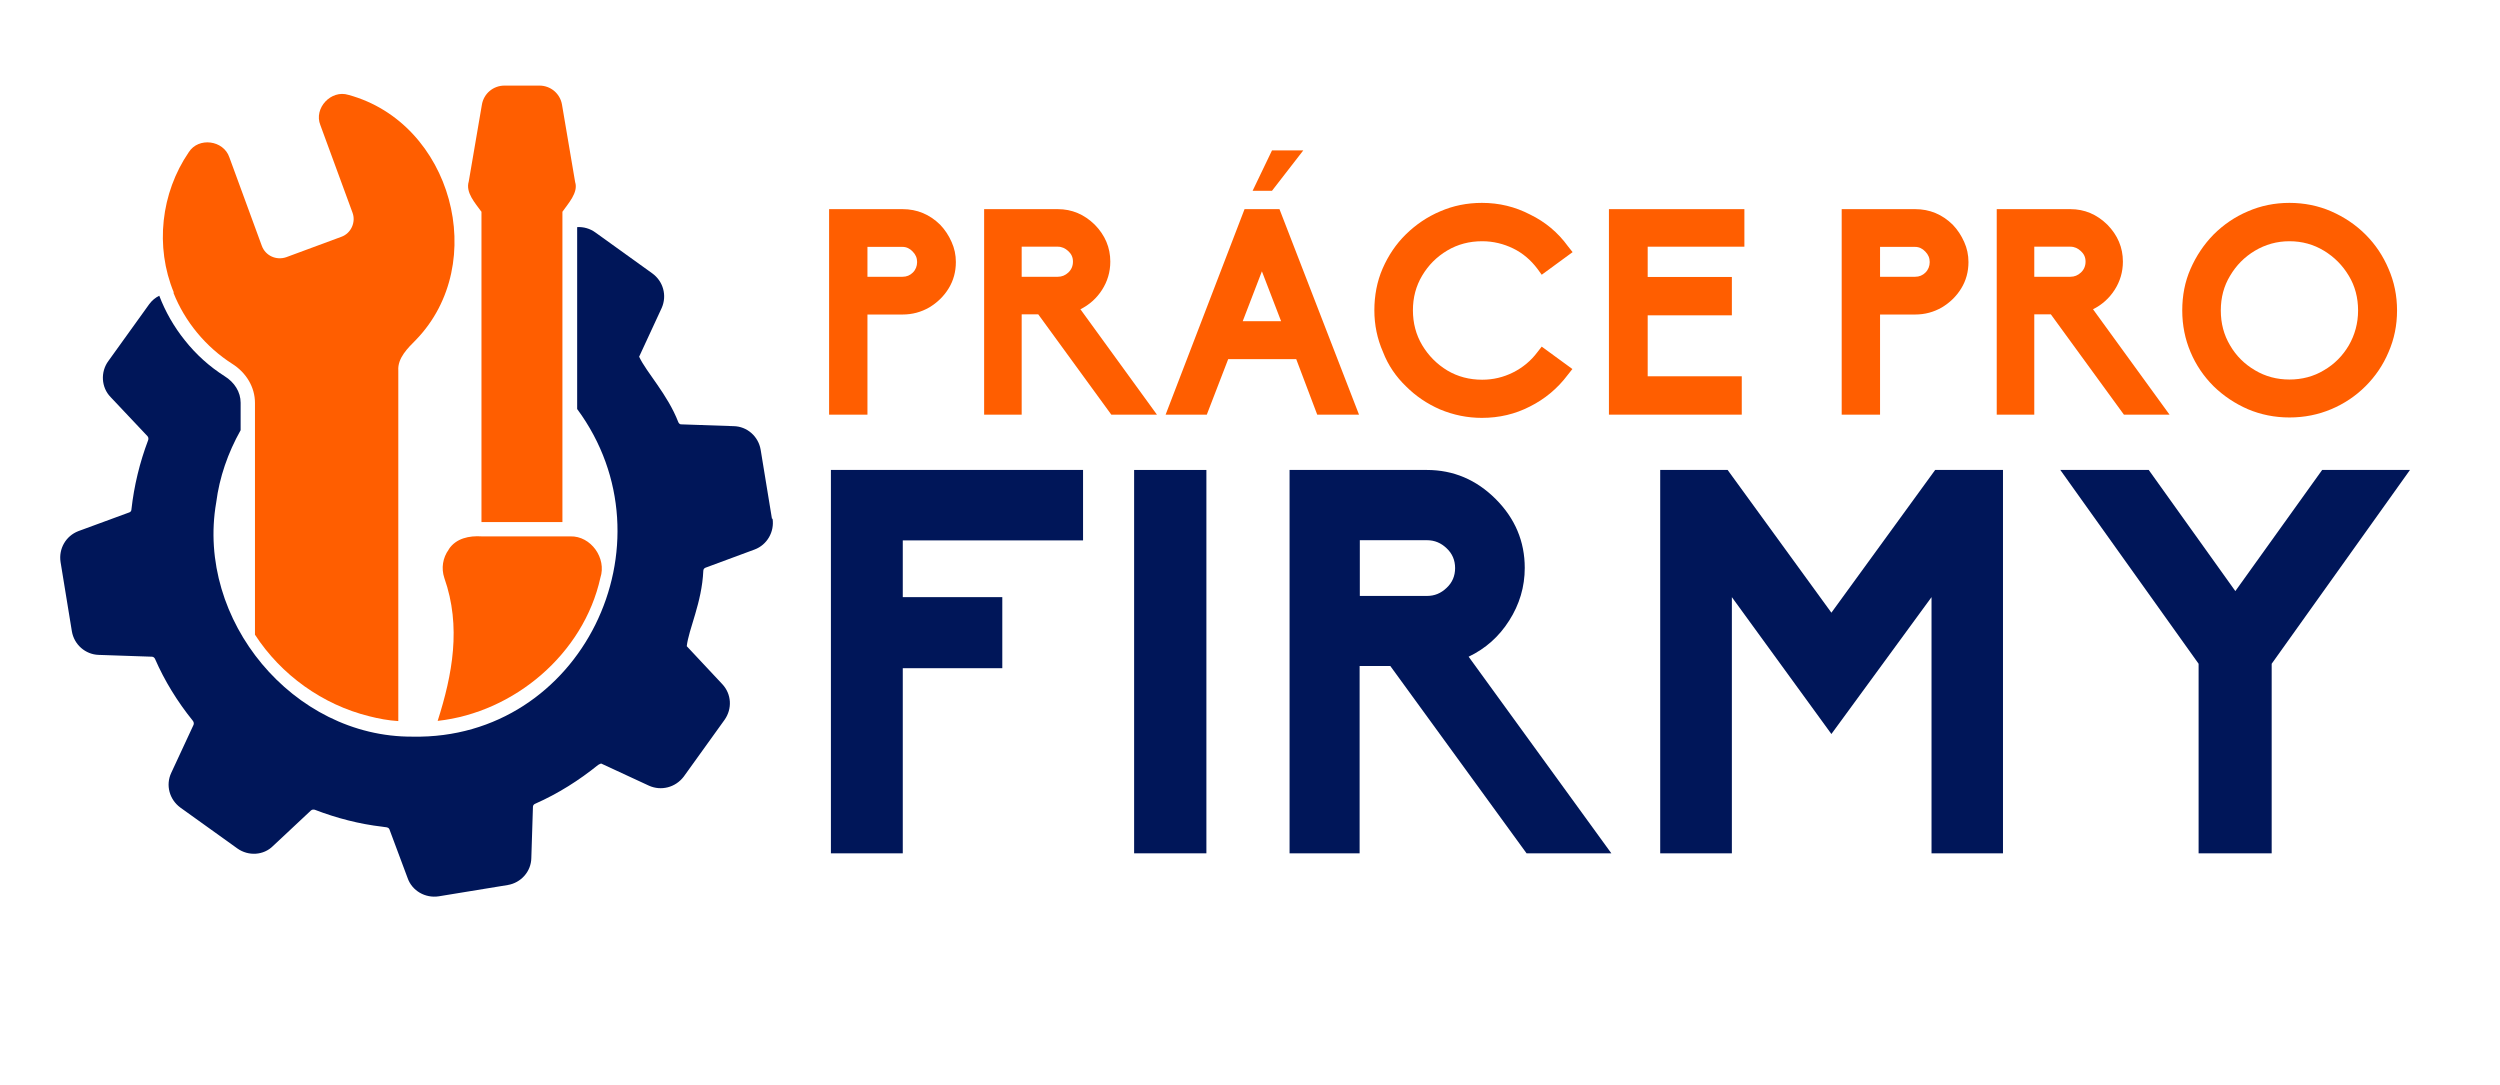<?xml version="1.0" encoding="UTF-8"?><svg xmlns="http://www.w3.org/2000/svg" xmlns:xlink="http://www.w3.org/1999/xlink" viewBox="0 0 123.84 53.76"><defs><clipPath id="b"><rect x="22.98" y="4.24" width="5.71" height="21.84" fill="none" stroke-width="0"/></clipPath></defs><g id="a"><path d="M38.24,25.7l-.56-3.42c-.11-.66-.67-1.16-1.34-1.17l-2.61-.09c-.06,0-.11-.06-.13-.11-.54-1.39-1.57-2.45-1.94-3.24l1.12-2.42c.27-.62.07-1.32-.47-1.71l-2.81-2.02c-.27-.2-.6-.29-.91-.27v9.01c4.92,6.67.21,16.39-8.15,16.23-5.92.04-10.74-5.78-9.73-11.6.16-1.25.58-2.46,1.21-3.58v-.51c0-.23,0-.63,0-.85,0-.53-.3-1.01-.8-1.32-.74-.47-1.41-1.07-1.97-1.78-.53-.66-.96-1.41-1.26-2.2-.19.09-.36.23-.5.42l-2.02,2.81c-.4.54-.36,1.31.11,1.79l1.83,1.94c.06.07.04.16.03.19-.42,1.11-.7,2.27-.83,3.44,0,.06-.04.12-.1.14l-2.53.93c-.62.24-.98.87-.88,1.53l.56,3.43c.11.66.67,1.15,1.33,1.17l2.64.09c.07,0,.13.06.15.11.47,1.08,1.11,2.12,1.87,3.06.03.04.07.11.04.2l-1.11,2.39c-.28.6-.09,1.31.45,1.71l2.83,2.03c.55.39,1.3.34,1.76-.12l1.88-1.76c.06-.06.14-.05.19-.04,1.09.42,2.22.71,3.34.84.11.03.31,0,.36.13l.9,2.41c.22.64.88,1.01,1.54.91l3.42-.56c.66-.11,1.16-.67,1.17-1.34l.08-2.53c0-.07.04-.13.12-.16,1.13-.5,2.17-1.16,3.11-1.92.08-.04.14-.09.19-.05l2.33,1.08c.6.27,1.31.09,1.72-.45l2.02-2.81c.39-.55.35-1.28-.11-1.77l-1.76-1.88c.09-.84.75-2.15.82-3.74,0-.07.05-.13.11-.15l2.43-.9c.62-.23.99-.88.89-1.53Z" fill="#001659" isolation="isolate" stroke-width="0"/><path d="M8.59,14.5c.57,1.44,1.61,2.69,2.91,3.52.7.44,1.13,1.16,1.13,1.94,0,.09,0,.29,0,.37v11.11c1.29,1.99,3.35,3.47,5.66,4.04.47.12.95.21,1.44.24v-17.37c-.04-.61.47-1.11.87-1.51,3.68-3.8,1.78-10.75-3.34-12.14-.86-.27-1.73.66-1.39,1.5l1.59,4.33c.18.47-.07,1.03-.55,1.2l-2.73,1.01c-.49.17-1.03-.07-1.21-.56l-1.61-4.39c-.29-.85-1.53-1.01-2.01-.25-1.38,2.02-1.68,4.68-.74,6.95Z" fill="#ff5e00" stroke-width="0"/><path d="M22.23,27.22c-.3.41-.38.93-.22,1.41.85,2.41.4,4.79-.33,7.08,3.8-.42,7.23-3.33,8.06-7.09.32-.97-.47-2.08-1.49-2.05h-4.39c-.61-.04-1.27.09-1.63.64Z" fill="#ff5e00" stroke-width="0"/><g clip-path="url(#b)"><path d="M23.85,10.48v15.38h4.01v-15.37c.27-.39.8-.95.63-1.47l-.65-3.83c-.09-.55-.56-.95-1.12-.95h-1.73c-.56,0-1.03.4-1.12.95l-.65,3.8c-.17.55.33,1.08.62,1.49Z" fill="#ff5e00" stroke-width="0"/></g></g><g id="c"><path d="M42.97,20.54h-1.9v-10.18h3.64c.72,0,1.34.26,1.86.77.24.25.43.54.57.86.14.31.21.64.21.99,0,.48-.12.92-.36,1.31-.24.39-.56.7-.96.94-.4.23-.84.35-1.32.35h-1.74v4.96ZM42.97,13.71h1.74c.2,0,.37-.07.51-.21.14-.14.21-.32.21-.52s-.07-.37-.22-.52c-.14-.15-.31-.23-.5-.23h-1.74v1.47Z" fill="#ff5e00" stroke-width="0"/><path d="M57.31,20.54h-2.26l-3.62-4.97h-.82v4.97h-1.86v-10.18h3.65c.7,0,1.31.26,1.83.77.51.52.77,1.13.77,1.83,0,.51-.14.98-.41,1.4-.27.42-.63.74-1.07.96l3.79,5.22ZM50.61,13.71h1.79c.2,0,.37-.07.52-.21.15-.14.23-.32.23-.54s-.08-.38-.23-.52c-.15-.14-.32-.22-.52-.22h-1.79v1.48Z" fill="#ff5e00" stroke-width="0"/><path d="M67.31,20.54h-2.06l-1.04-2.75h-3.37l-1.06,2.75h-2.04l3.91-10.18h1.73l3.94,10.18ZM61.57,15.91h1.89l-.95-2.47-.95,2.47ZM63.01,7.45h1.55l-1.55,2h-.96l.96-2Z" fill="#ff5e00" stroke-width="0"/><path d="M73.41,20.7c-.72,0-1.41-.14-2.08-.42-.64-.28-1.2-.66-1.68-1.14-.5-.48-.89-1.05-1.14-1.7-.29-.66-.43-1.35-.43-2.07s.13-1.43.41-2.07c.28-.64.66-1.21,1.15-1.69.49-.48,1.06-.87,1.7-1.14.64-.28,1.33-.42,2.07-.42.85,0,1.64.19,2.39.58.74.36,1.37.88,1.87,1.57l.23.29-1.53,1.12-.21-.29c-.33-.44-.73-.78-1.2-1.01s-.99-.36-1.54-.36c-.63,0-1.21.15-1.73.46-.52.31-.93.72-1.24,1.24-.31.52-.46,1.09-.46,1.72s.15,1.21.46,1.73c.31.52.73.94,1.24,1.25.52.31,1.1.46,1.73.46.54,0,1.05-.12,1.53-.36.48-.24.89-.58,1.21-1.01l.21-.27,1.52,1.11-.23.29c-.51.68-1.14,1.2-1.88,1.57-.72.37-1.51.56-2.37.56Z" fill="#ff5e00" stroke-width="0"/><path d="M86.28,20.54h-6.58v-10.18h6.71v1.86h-4.79v1.5h4.17v1.9h-4.17v3.02h4.66v1.89Z" fill="#ff5e00" stroke-width="0"/><path d="M93.13,20.54h-1.9v-10.18h3.64c.72,0,1.34.26,1.86.77.24.25.43.54.57.86.14.31.21.64.21.99,0,.48-.12.92-.36,1.31-.24.39-.56.7-.96.94-.4.23-.84.35-1.32.35h-1.74v4.96ZM93.13,13.71h1.74c.2,0,.37-.07.51-.21.14-.14.21-.32.21-.52s-.07-.37-.22-.52c-.14-.15-.31-.23-.5-.23h-1.74v1.47Z" fill="#ff5e00" stroke-width="0"/><path d="M107.47,20.54h-2.26l-3.62-4.97h-.82v4.97h-1.86v-10.18h3.65c.7,0,1.31.26,1.83.77.51.52.77,1.13.77,1.83,0,.51-.14.98-.41,1.4-.27.42-.63.74-1.07.96l3.79,5.22ZM100.77,13.71h1.79c.2,0,.37-.07.52-.21.15-.14.23-.32.23-.54s-.08-.38-.23-.52c-.15-.14-.32-.22-.52-.22h-1.79v1.48Z" fill="#ff5e00" stroke-width="0"/><path d="M113.41,20.68c-.73,0-1.42-.14-2.06-.41-.64-.28-1.21-.66-1.7-1.14-.49-.49-.87-1.05-1.14-1.69-.27-.64-.41-1.32-.41-2.06s.13-1.42.41-2.06c.28-.64.66-1.21,1.14-1.7.49-.49,1.06-.88,1.7-1.15.64-.28,1.33-.42,2.06-.42s1.43.14,2.07.42c.64.28,1.21.66,1.7,1.15.49.49.87,1.06,1.14,1.7.28.64.42,1.33.42,2.06s-.14,1.42-.42,2.06c-.27.64-.65,1.2-1.14,1.69-.49.49-1.06.87-1.7,1.14-.64.27-1.33.41-2.07.41ZM113.41,11.95c-.62,0-1.19.16-1.71.47-.52.31-.93.73-1.23,1.24-.31.51-.46,1.08-.46,1.72s.15,1.21.46,1.73c.3.52.72.93,1.23,1.23.52.31,1.09.46,1.71.46s1.2-.15,1.71-.46c.52-.3.93-.72,1.23-1.23.3-.52.46-1.1.46-1.73s-.15-1.21-.46-1.72c-.31-.52-.72-.93-1.23-1.24-.51-.31-1.08-.47-1.71-.47Z" fill="#ff5e00" stroke-width="0"/><path d="M44.71,42.27h-3.55v-18.99h12.49v3.49h-8.93v2.81h4.93v3.52h-4.93v9.17Z" fill="#001659" stroke-width="0"/><path d="M59.76,42.27h-3.58v-18.99h3.58v18.99Z" fill="#001659" stroke-width="0"/><path d="M79.84,42.27h-4.22l-6.75-9.28h-1.52v9.28h-3.47v-18.99h6.8c1.31,0,2.45.48,3.41,1.44.96.96,1.44,2.1,1.44,3.41,0,.94-.26,1.81-.77,2.61-.5.79-1.17,1.39-2.01,1.79l7.07,9.74ZM67.36,29.52h3.33c.37,0,.69-.13.97-.4.28-.26.42-.59.42-.98s-.14-.72-.42-.98c-.27-.26-.59-.4-.97-.4h-3.33v2.77Z" fill="#001659" stroke-width="0"/><path d="M99.22,42.27h-3.54v-12.69l-4.96,6.78-4.93-6.78v12.69h-3.55v-18.99h3.34l5.14,7.07,5.14-7.07h3.36v18.99Z" fill="#001659" stroke-width="0"/><path d="M112.51,42.27h-3.6v-9.39l-6.85-9.6h4.38l4.29,6,4.3-6h4.35l-6.85,9.6v9.39Z" fill="#001659" stroke-width="0"/></g></svg>